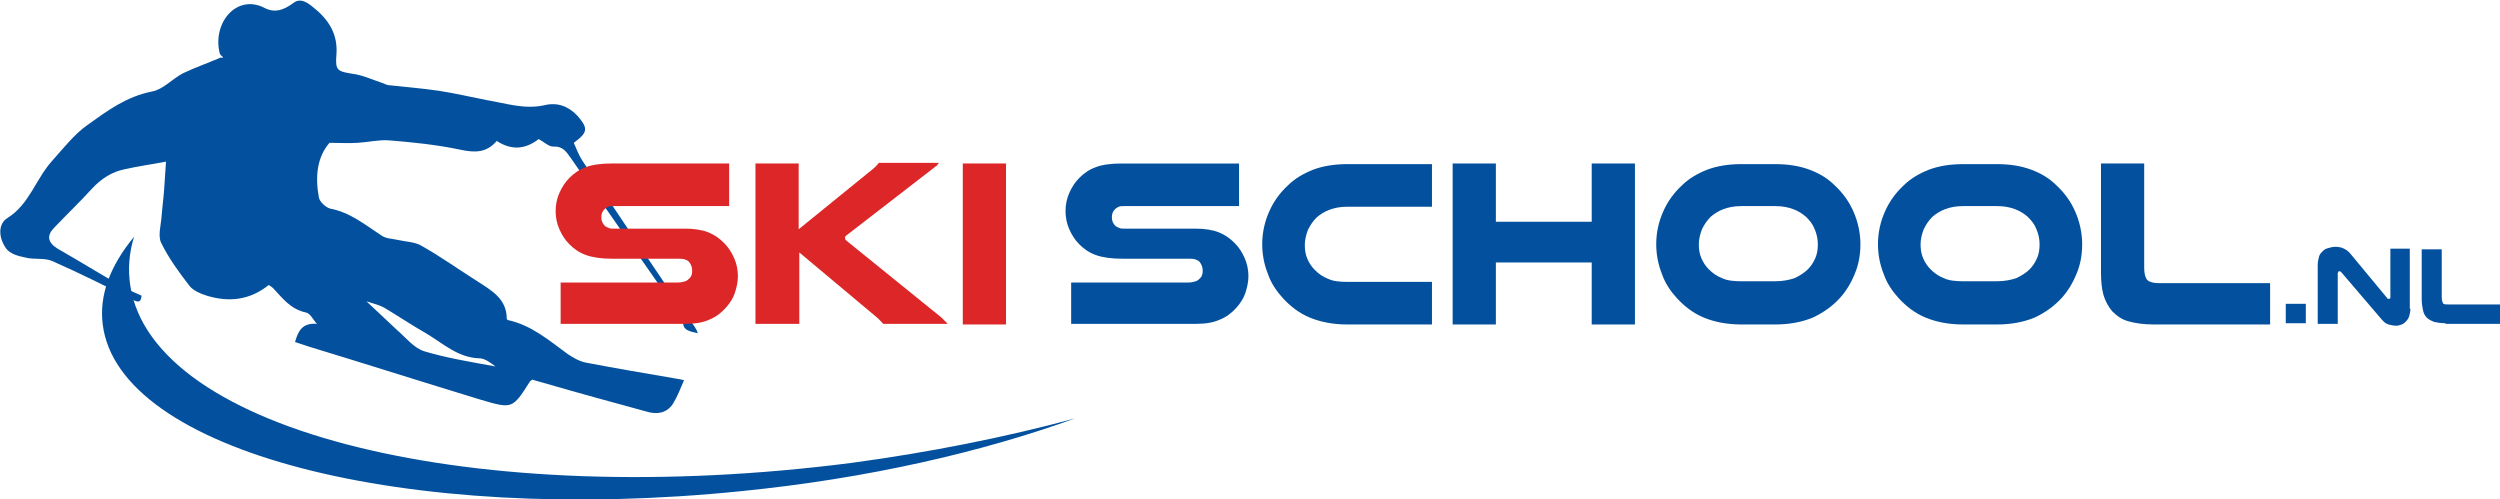 <?xml version="1.0" encoding="utf-8"?>
<!-- Generator: Adobe Illustrator 24.0.1, SVG Export Plug-In . SVG Version: 6.00 Build 0)  -->
<svg version="1.1" id="Laag_1" xmlns="http://www.w3.org/2000/svg" xmlns:xlink="http://www.w3.org/1999/xlink" x="0px" y="0px"
	 viewBox="0 0 399.1 79.7" style="enable-background:new 0 0 399.1 79.7;" xml:space="preserve">
<style type="text/css">
	.st0{fill:#03519E;}
	.st1{fill:#DC2627;}
</style>
<path class="st0" d="M135.9,73.9C75.9,81.6,24.4,69,20.8,45.6c-0.4-2.6-0.2-5.2,0.6-7.8c-3.8,4.6-5.6,9.3-5,14
	c2.5,20.2,48.1,32.1,102,26.6c20-2,38.3-6.2,53.2-11.6C160.5,69.8,148.5,72.2,135.9,73.9z"/>
<g>
	<path class="st0" d="M368.1,48.5v3.1h-3.2v-3.1H368.1z"/>
	<path class="st0" d="M384.8,49.3c0,0.4-0.1,0.8-0.2,1.2c-0.1,0.3-0.3,0.6-0.5,0.8s-0.4,0.4-0.7,0.5c-0.3,0.1-0.6,0.2-0.8,0.2
		c-0.5,0-0.9-0.1-1.3-0.2c-0.4-0.1-0.7-0.4-1-0.7l-6.5-7.6c-0.1-0.1-0.2-0.2-0.3-0.2c-0.1,0-0.2,0-0.2,0.1s-0.1,0.1-0.1,0.2v8.1H370
		v-9.4c0-0.5,0.1-0.9,0.2-1.3c0.1-0.4,0.3-0.6,0.6-0.9s0.5-0.4,0.9-0.5c0.3-0.1,0.7-0.2,1.1-0.2c0.6,0,1,0.1,1.4,0.3
		c0.4,0.2,0.8,0.5,1.1,0.9l5.8,7c0,0.1,0.1,0.1,0.1,0.1c0,0,0.1,0,0.2,0c0.2,0,0.2-0.1,0.2-0.3v-7.7h3.1V49.3z"/>
	<path class="st0" d="M390.4,51.6c-0.7,0-1.3-0.1-1.8-0.2c-0.5-0.2-0.9-0.4-1.2-0.7c-0.3-0.3-0.5-0.7-0.6-1.2
		c-0.1-0.5-0.2-1.1-0.2-1.7v-8h3.2v7.7c0,0.4,0.1,0.7,0.2,0.9c0.1,0.2,0.4,0.2,0.8,0.2h8.3v3.1H390.4z"/>
</g>
<path class="st0" d="M86,22.2c-2.2,1.7-4.4,1.8-6.7,0.3c-1.6,1.9-3.5,1.9-5.8,1.4c-3.8-0.8-7.7-1.2-11.5-1.5
	c-1.6-0.1-3.2,0.3-4.9,0.4c-1.4,0.1-2.8,0-4.5,0c-2,2.3-2.3,5.4-1.7,8.7c0.1,0.7,1.1,1.6,1.8,1.8c3.2,0.6,5.6,2.6,8.2,4.3
	c0.7,0.5,1.7,0.5,2.6,0.7c1.3,0.3,2.8,0.3,3.9,1c3,1.7,5.8,3.7,8.8,5.6c2.3,1.5,4.7,2.8,4.7,6c0.1,0.1,0.1,0.2,0.2,0.2
	c3.7,0.8,6.5,3.2,9.5,5.4c0.9,0.6,1.9,1.2,3,1.4c4.7,0.9,9.4,1.7,14.1,2.5c0.4,0.1,0.8,0.1,1.5,0.3c-0.6,1.4-1.1,2.7-1.8,3.8
	c-1,1.5-2.6,1.7-4.2,1.2c-5.5-1.5-11-3-16.5-4.6c-0.6-0.2-1.2-0.3-1.7-0.5c-0.2,0.1-0.3,0.2-0.4,0.3c-2.8,4.4-2.8,4.4-7.9,2.9
	c-9.2-2.8-18.3-5.7-27.5-8.5c-0.7-0.2-1.4-0.5-2.1-0.7c0.5-1.8,1.2-3.1,3.5-2.9c-0.6-0.6-1-1.6-1.7-1.8c-2.5-0.5-3.8-2.3-5.3-3.9
	c-0.2-0.2-0.4-0.3-0.7-0.5c-3,2.4-6.3,2.8-9.9,1.7c-1-0.3-2.1-0.8-2.7-1.5c-1.7-2.2-3.4-4.5-4.6-7c-0.5-1.1,0-2.8,0.1-4.2
	c0.1-1.4,0.3-2.8,0.4-4.2c0.1-1.4,0.2-2.8,0.3-4.5c-2,0.4-4.3,0.7-6.5,1.2c-2.1,0.4-3.8,1.5-5.3,3.1c-1.9,2.1-4,4.1-6,6.2
	c-1.3,1.3-1.1,2.4,0.5,3.4c3.5,2,6.9,4.1,10.4,6.1c0.9,0.5,1.9,0.9,3,1.4c-0.1,1-0.4,1.2-1.5,0.6c-4.2-2.1-8.4-4.2-12.7-6.1
	c-1.3-0.6-3-0.2-4.4-0.6c-1.1-0.2-2.4-0.6-3-1.4c-1.3-1.8-1.3-4,0.2-4.9c3.5-2.2,4.5-6.2,7.1-9.1c1.8-2,3.5-4.2,5.6-5.7
	c3.2-2.3,6.3-4.6,10.4-5.4c1.7-0.3,3.2-2,4.9-2.9c1.9-0.9,3.9-1.6,6-2.5c0.9,0.1,0-0.3-0.1-0.6c-1.3-4.9,2.7-9.7,7.2-7.3
	c1.6,0.8,3,0.3,4.5-0.8c1-0.8,2-0.3,3,0.5C52.4,3,54,5.4,53.7,8.8c-0.2,2.5,0.2,2.6,2.7,3c1.5,0.2,3,0.9,4.5,1.4
	c0.4,0.1,0.8,0.4,1.2,0.4c2.7,0.3,5.3,0.5,8,0.9c2.6,0.4,5.1,1,7.7,1.5c3,0.5,5.9,1.5,9.1,0.8c2-0.5,3.8,0.1,5.3,1.7
	c1.7,2,1.7,2.6-0.6,4.3c0.4,0.9,0.8,2,1.4,2.9c5.4,8.1,10.9,16.3,16.4,24.4c0.3,0.4,0.6,0.8,0.9,1.2c0.4,0.6,0.9,1.2,1.1,1.9
	c-1.2-0.3-2.6-0.4-2.3-2.1c0-0.3-0.4-0.6-0.6-0.9c-5.8-8.3-11.6-16.7-17.4-25c-0.7-1-1.3-1.9-2.8-1.8C87.6,23.4,86.9,22.7,86,22.2z
	 M58.5,48.1c1.9,1.8,3.4,3.2,4.9,4.6c1.4,1.2,2.7,2.9,4.4,3.4c3.7,1.1,7.5,1.7,11.3,2.4c-0.8-0.6-1.7-1.3-2.6-1.3
	c-3.4-0.1-5.8-2.4-8.5-4c-2.3-1.3-4.5-2.8-6.7-4.1C60.6,48.7,59.7,48.5,58.5,48.1z"/>
<g>
	<path class="st0" d="M198.1,32.9h-18.5c-0.4,0-0.8,0-1,0.1c-0.2,0.1-0.4,0.2-0.6,0.4c-0.4,0.4-0.5,0.8-0.5,1.3c0,0.6,0.2,1,0.6,1.4
		c0.2,0.1,0.3,0.2,0.6,0.3c0.2,0.1,0.5,0.1,0.9,0.1h11.3c1.4,0,2.7,0.2,3.7,0.6c1,0.4,1.8,1,2.5,1.7c0.7,0.7,1.2,1.5,1.6,2.4
		c0.4,0.9,0.6,1.9,0.6,2.9c0,0.9-0.2,1.8-0.5,2.7c-0.3,0.9-0.8,1.6-1.4,2.3c-0.7,0.8-1.6,1.5-2.6,1.9c-1.1,0.5-2.3,0.7-3.9,0.7H171
		v-6.6h18.7c0.5,0,0.9-0.1,1.2-0.2c0.3-0.1,0.5-0.3,0.7-0.5c0.3-0.3,0.4-0.7,0.4-1.2c0-0.6-0.2-1-0.5-1.4c-0.2-0.2-0.4-0.3-0.7-0.4
		c-0.3-0.1-0.7-0.1-1.2-0.1h-10.5c-1.7,0-3.1-0.2-4.2-0.6c-1.1-0.4-1.9-1-2.6-1.7c-0.7-0.7-1.2-1.5-1.6-2.4
		c-0.4-0.9-0.6-1.9-0.6-2.9c0-1,0.2-2,0.6-2.9c0.4-0.9,0.9-1.7,1.6-2.4c0.7-0.7,1.5-1.3,2.6-1.7c1-0.4,2.4-0.6,4.1-0.6h18.8V32.9z"
		/>
	<path class="st0" d="M228.6,51.8h-13.5c-2.3,0-4.3-0.4-6-1.1c-1.7-0.7-3.1-1.8-4.3-3.1c-1-1.1-1.9-2.4-2.4-3.9
		c-0.6-1.5-0.9-3.1-0.9-4.7c0-1.9,0.4-3.6,1.1-5.2c0.7-1.6,1.7-3,3-4.2c1.1-1.1,2.5-1.9,4-2.5c1.6-0.6,3.4-0.9,5.5-0.9h13.5v6.8
		h-13.5c-1.2,0-2.1,0.2-2.9,0.5c-0.8,0.3-1.4,0.7-2,1.2c-0.6,0.6-1,1.2-1.4,2c-0.3,0.8-0.5,1.6-0.5,2.4c0,0.8,0.1,1.5,0.4,2.2
		c0.3,0.7,0.7,1.3,1.2,1.8c0.6,0.6,1.3,1.1,2.1,1.4c0.8,0.4,1.9,0.5,3.1,0.5h13.5V51.8z"/>
	<path class="st0" d="M261,26.1v25.7h-6.9v-9.9h-15.3v9.9h-6.9V26.1h6.9v9.3h15.3v-9.3H261z"/>
	<path class="st0" d="M278,51.8c-2.3,0-4.3-0.4-6-1.1c-1.7-0.7-3.1-1.8-4.3-3.1c-1-1.1-1.9-2.4-2.4-3.9c-0.6-1.5-0.9-3.1-0.9-4.7
		c0-1.9,0.4-3.6,1.1-5.2c0.7-1.6,1.7-3,3-4.2c1.1-1.1,2.5-1.9,4-2.5c1.6-0.6,3.4-0.9,5.5-0.9h5.4c2.1,0,3.9,0.3,5.5,0.9
		c1.6,0.6,2.9,1.4,4,2.5c1.3,1.2,2.3,2.6,3,4.2c0.7,1.6,1.1,3.4,1.1,5.2c0,1.7-0.3,3.3-0.9,4.7c-0.6,1.5-1.4,2.8-2.4,3.9
		c-1.2,1.3-2.6,2.3-4.3,3.1c-1.7,0.7-3.7,1.1-6,1.1H278z M278,32.9c-1.2,0-2.1,0.2-2.9,0.5c-0.8,0.3-1.4,0.7-2,1.2
		c-0.6,0.6-1,1.2-1.4,2c-0.3,0.8-0.5,1.6-0.5,2.4c0,0.8,0.1,1.5,0.4,2.2c0.3,0.7,0.7,1.3,1.2,1.8c0.6,0.6,1.3,1.1,2.1,1.4
		c0.8,0.4,1.9,0.5,3.1,0.5h5.4c1.2,0,2.2-0.2,3.1-0.5c0.8-0.4,1.5-0.8,2.1-1.4c0.5-0.5,0.9-1.1,1.2-1.8c0.3-0.7,0.4-1.4,0.4-2.2
		c0-0.9-0.2-1.7-0.5-2.4c-0.3-0.8-0.8-1.4-1.4-2c-0.6-0.5-1.2-0.9-2-1.2c-0.8-0.3-1.7-0.5-2.9-0.5H278z"/>
	<path class="st0" d="M313.4,51.8c-2.3,0-4.3-0.4-6-1.1c-1.7-0.7-3.1-1.8-4.3-3.1c-1-1.1-1.9-2.4-2.4-3.9c-0.6-1.5-0.9-3.1-0.9-4.7
		c0-1.9,0.4-3.6,1.1-5.2c0.7-1.6,1.7-3,3-4.2c1.1-1.1,2.5-1.9,4-2.5c1.6-0.6,3.4-0.9,5.5-0.9h5.4c2.1,0,3.9,0.3,5.5,0.9
		c1.6,0.6,2.9,1.4,4,2.5c1.3,1.2,2.3,2.6,3,4.2c0.7,1.6,1.1,3.4,1.1,5.2c0,1.7-0.3,3.3-0.9,4.7c-0.6,1.5-1.4,2.8-2.4,3.9
		c-1.2,1.3-2.6,2.3-4.3,3.1c-1.7,0.7-3.7,1.1-6,1.1H313.4z M313.4,32.9c-1.2,0-2.1,0.2-2.9,0.5c-0.8,0.3-1.4,0.7-2,1.2
		c-0.6,0.6-1,1.2-1.4,2c-0.3,0.8-0.5,1.6-0.5,2.4c0,0.8,0.1,1.5,0.4,2.2c0.3,0.7,0.7,1.3,1.2,1.8c0.6,0.6,1.3,1.1,2.1,1.4
		c0.8,0.4,1.9,0.5,3.1,0.5h5.4c1.2,0,2.2-0.2,3.1-0.5c0.8-0.4,1.5-0.8,2.1-1.4c0.5-0.5,0.9-1.1,1.2-1.8c0.3-0.7,0.4-1.4,0.4-2.2
		c0-0.9-0.2-1.7-0.5-2.4c-0.3-0.8-0.8-1.4-1.4-2c-0.6-0.5-1.2-0.9-2-1.2c-0.8-0.3-1.7-0.5-2.9-0.5H313.4z"/>
	<path class="st0" d="M343.8,51.8c-1.6,0-2.9-0.2-4-0.5c-1.1-0.3-1.9-0.9-2.6-1.6c-0.6-0.7-1.1-1.6-1.4-2.6
		c-0.3-1.1-0.4-2.3-0.4-3.7V26.1h6.9v16.7c0,0.9,0.2,1.6,0.5,1.9c0.3,0.3,0.9,0.5,1.8,0.5h17.8v6.6H343.8z"/>
	<g>
		<path class="st1" d="M116.6,32.9H98.1c-0.4,0-0.8,0-1,0.1c-0.2,0.1-0.4,0.2-0.6,0.4c-0.4,0.4-0.5,0.8-0.5,1.3c0,0.6,0.2,1,0.6,1.4
			c0.2,0.1,0.3,0.2,0.6,0.3c0.2,0.1,0.5,0.1,0.9,0.1h11.3c1.4,0,2.7,0.2,3.7,0.6c1,0.4,1.8,1,2.5,1.7c0.7,0.7,1.2,1.5,1.6,2.4
			c0.4,0.9,0.6,1.9,0.6,2.9c0,0.9-0.2,1.8-0.5,2.7c-0.3,0.9-0.8,1.6-1.4,2.3c-0.7,0.8-1.6,1.5-2.6,1.9c-1.1,0.5-2.3,0.7-3.9,0.7
			H89.5v-6.6h18.7c0.5,0,0.9-0.1,1.2-0.2c0.3-0.1,0.5-0.3,0.7-0.5c0.3-0.3,0.4-0.7,0.4-1.2c0-0.6-0.2-1-0.5-1.4
			c-0.2-0.2-0.4-0.3-0.7-0.4c-0.3-0.1-0.7-0.1-1.2-0.1H97.7c-1.7,0-3.1-0.2-4.2-0.6c-1.1-0.4-1.9-1-2.6-1.7
			c-0.7-0.7-1.2-1.5-1.6-2.4c-0.4-0.9-0.6-1.9-0.6-2.9c0-1,0.2-2,0.6-2.9c0.4-0.9,0.9-1.7,1.6-2.4c0.7-0.7,1.5-1.3,2.6-1.7
			c1-0.4,2.4-0.6,4.1-0.6h18.8V32.9z"/>
		<path class="st1" d="M127.5,26.1v10.5l11.7-9.5c0.4-0.3,0.8-0.7,1.1-1.1h9.6c-0.1,0.1-0.2,0.2-0.3,0.4c-0.1,0.1-0.3,0.2-0.4,0.3
			l-14.1,10.9c-0.2,0.1-0.2,0.3-0.2,0.4c0,0.2,0.1,0.3,0.2,0.4l15.2,12.3c0.2,0.2,0.3,0.3,0.5,0.5c0.2,0.2,0.3,0.3,0.5,0.5H141
			c-0.3-0.3-0.6-0.7-1.1-1.1l-12.3-10.3v11.4h-7V26.1H127.5z"/>
		<path class="st1" d="M160.6,26.1v25.7h-6.9V26.1H160.6z"/>
	</g>
</g>
</svg>
